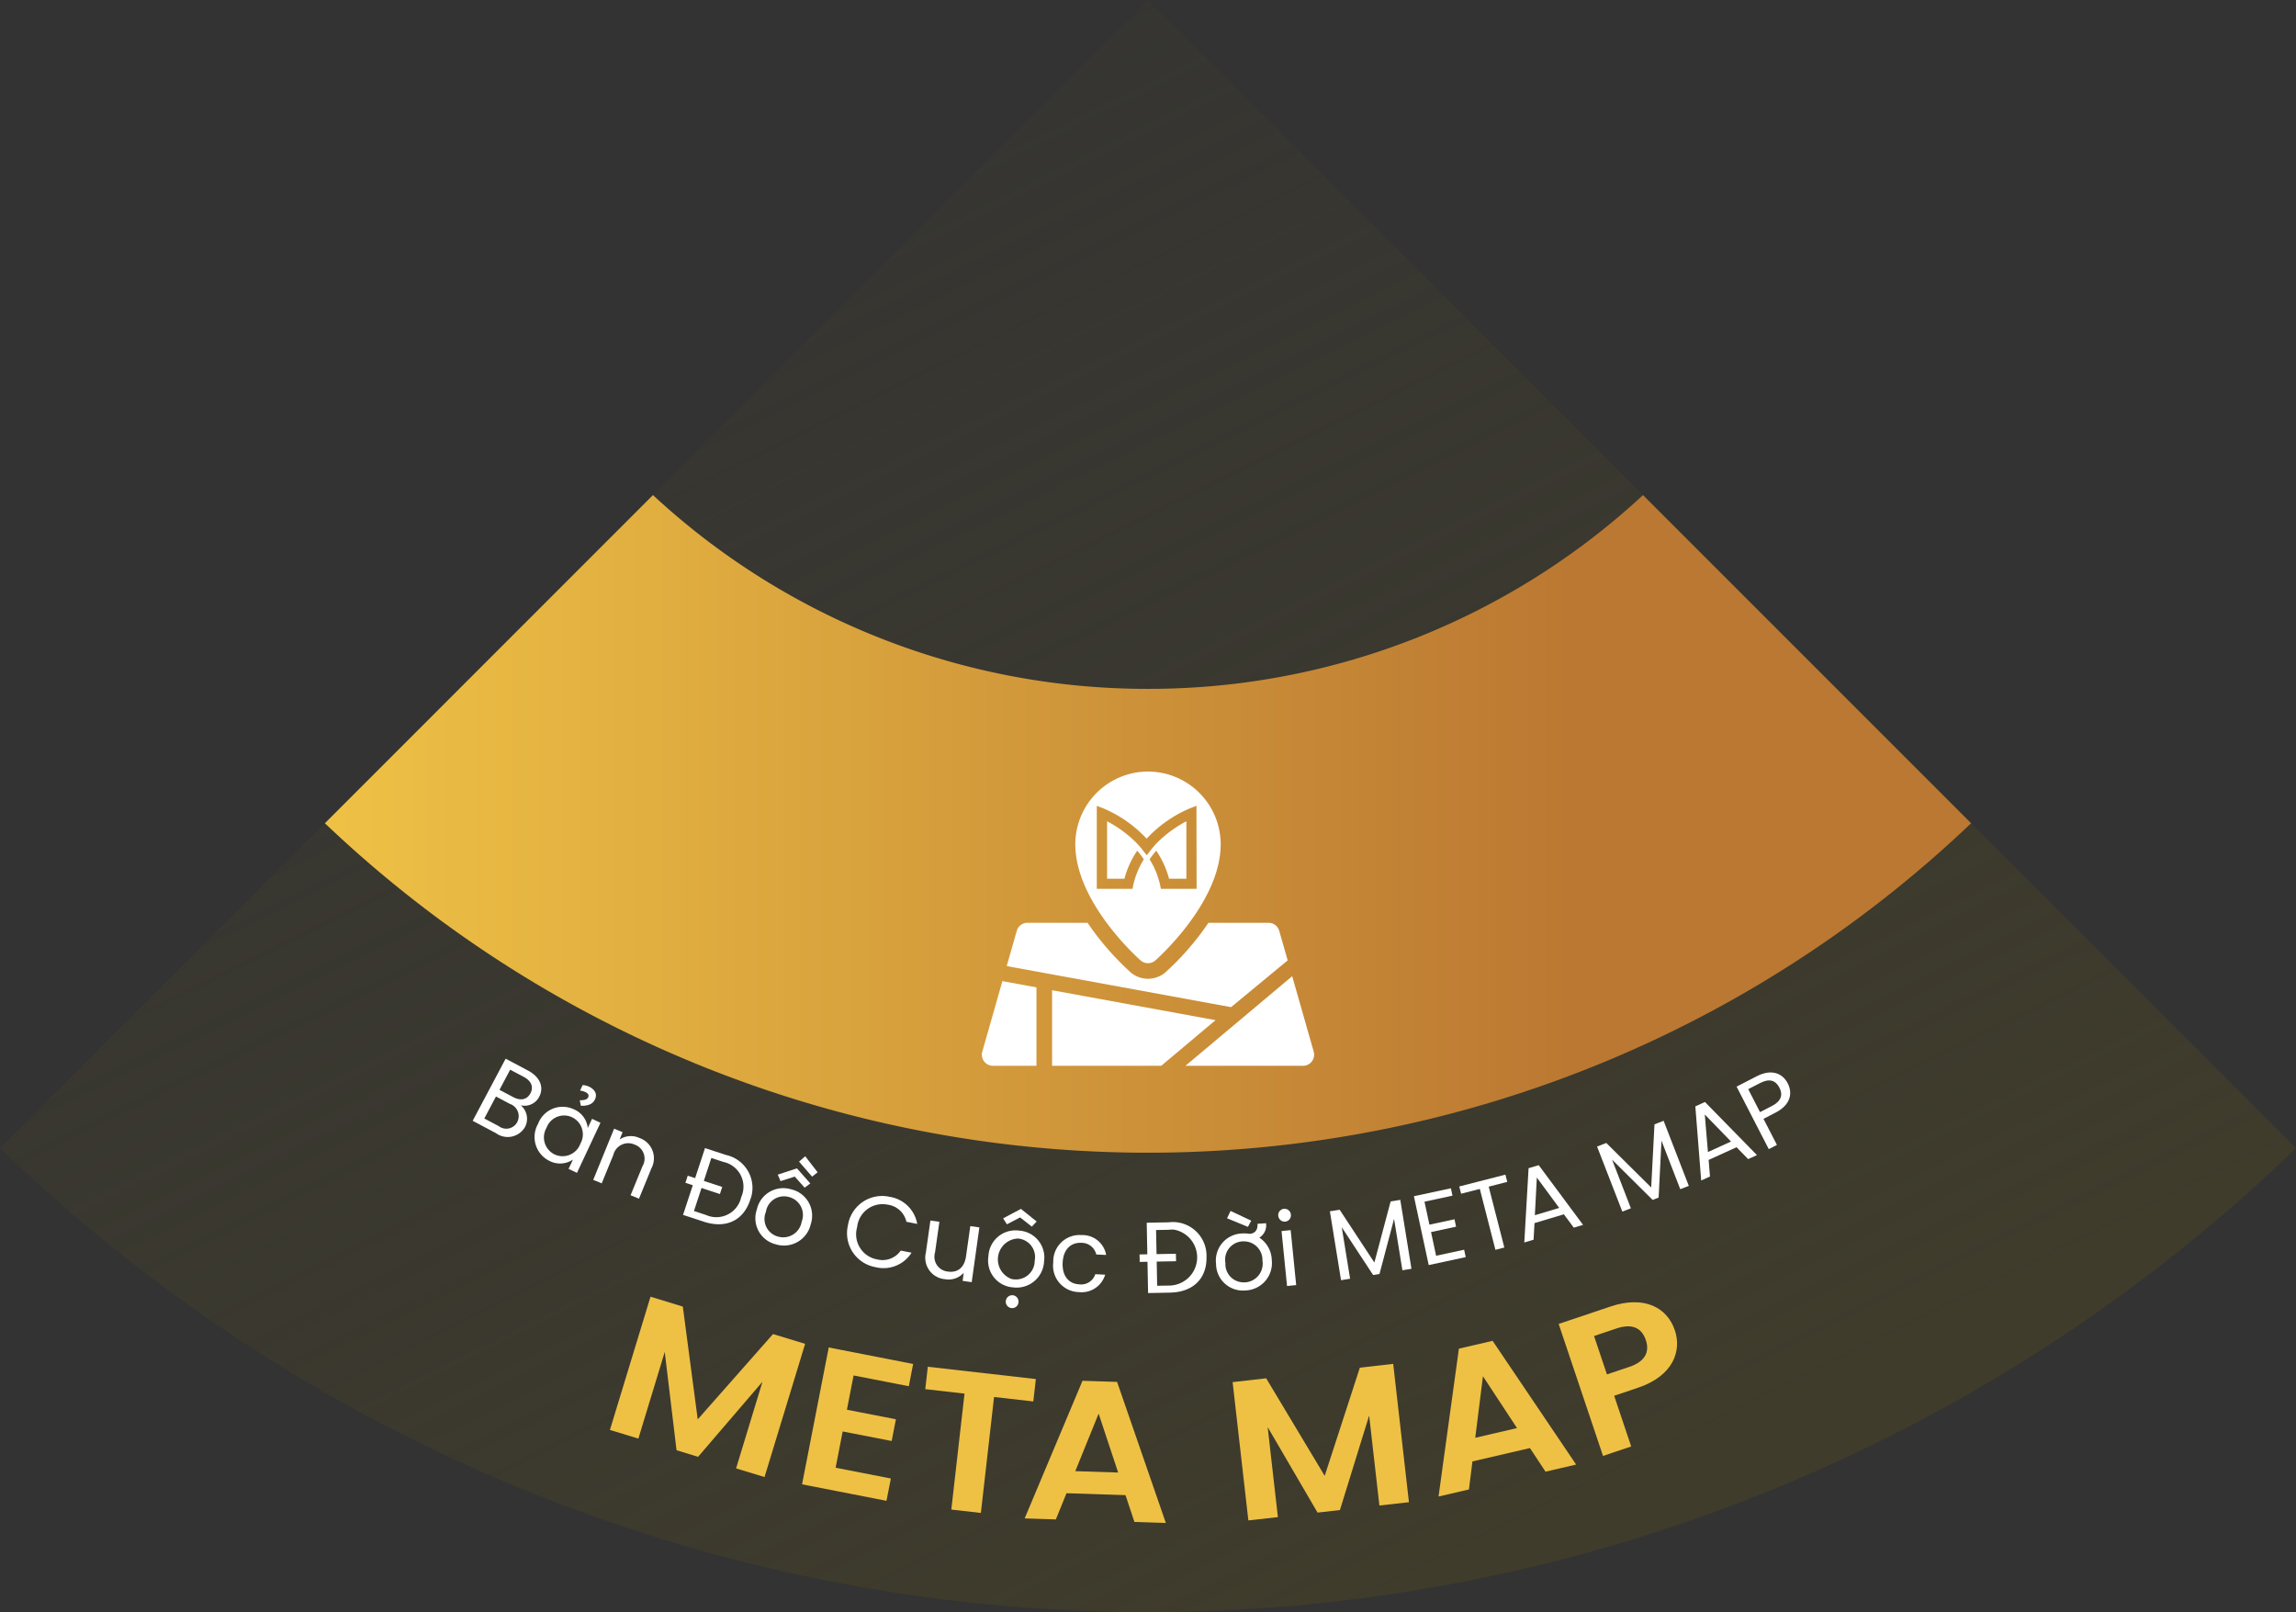 <svg xmlns="http://www.w3.org/2000/svg" xmlns:xlink="http://www.w3.org/1999/xlink" width="208.928" height="146.676" viewBox="0 0 208.928 146.676">
  <rect x="0" y="0" width="208.928" height="146.676" fill="#333333" stroke="none"/>
  <defs>
    <linearGradient id="linear-gradient" x1="1" y1="0.709" x2="0.5" gradientUnits="objectBoundingBox">
      <stop offset="0" stop-color="#3f3c2c"/>
      <stop offset="1" stop-color="#3f3c2c" stop-opacity="0.2"/>
    </linearGradient>
    <linearGradient id="linear-gradient-2" x1="1" y1="0.5" x2="0" y2="0.5" gradientUnits="objectBoundingBox">
      <stop offset="0" stop-color="#bb7832"/>
      <stop offset="0.24" stop-color="#bb7832"/>
      <stop offset="1" stop-color="#eec145"/>
    </linearGradient>
  </defs>
  <g id="Group_18303" data-name="Group 18303" transform="translate(7692.098 -681.056)">
    <path id="Path_82911" data-name="Path 82911" d="M1016.5,400.19,912.036,504.654a150.366,150.366,0,0,0,208.928,0Z" transform="translate(-8604.134 280.866)" fill="url(#linear-gradient)"/>
    <path id="Path_82913" data-name="Path 82913" d="M1016.5,462.866a66.131,66.131,0,0,1-45.047-17.63L941.6,475.092a108.56,108.56,0,0,0,149.8,0l-29.857-29.856A66.123,66.123,0,0,1,1016.5,462.866Z" transform="translate(-8604.134 280.866)" fill="url(#linear-gradient-2)"/>
    <g id="Group_18203" data-name="Group 18203" transform="translate(-8604.134 280.866)">
      <path id="Path_82917" data-name="Path 82917" d="M1016.5,470.391a6.624,6.624,0,0,0-6.615,6.617c0,5.27,5.7,10.352,5.944,10.566a1.015,1.015,0,0,0,1.341,0c.243-.214,5.944-5.3,5.944-10.566A6.623,6.623,0,0,0,1016.5,470.391Zm4.423,10.669h-3.252a.541.541,0,0,0-.013-.072,7.359,7.359,0,0,0-1.014-2.61,8.123,8.123,0,0,1,.606-.788,8.381,8.381,0,0,1,1.167,2.55h1.576v-5.228a11.1,11.1,0,0,0-2.6,1.892,7.586,7.586,0,0,0-.642.733l-.367.467-.366-.467a7.741,7.741,0,0,0-.643-.733,11.077,11.077,0,0,0-2.6-1.892v5.228h1.578a8.357,8.357,0,0,1,1.167-2.55,8.27,8.27,0,0,1,.6.788,7.358,7.358,0,0,0-1.014,2.61c-.012.061-.013.072-.013.072h-3.252v-7.553l.634.247a11.441,11.441,0,0,1,3.9,2.743,11.454,11.454,0,0,1,3.9-2.743l.634-.247Z" fill="#fff"/>
      <path id="Path_82918" data-name="Path 82918" d="M1029.21,487.572l-.767-2.686a1.014,1.014,0,0,0-.976-.736H1022q-.3.439-.626.886a25.324,25.324,0,0,1-3.264,3.6,2.436,2.436,0,0,1-3.218,0,25.328,25.328,0,0,1-3.264-3.6q-.33-.445-.626-.886h-5.469a1.013,1.013,0,0,0-.976.736l-.914,3.2,20.414,3.739Z" fill="#fff"/>
      <path id="Path_82919" data-name="Path 82919" d="M1031.578,495.87l-1.957-6.861-9.713,8.154H1030.6a1.011,1.011,0,0,0,.976-1.293Z" fill="#fff"/>
      <path id="Path_82920" data-name="Path 82920" d="M1006.351,490.027l-3.1-.568-1.829,6.412a1.009,1.009,0,0,0,.976,1.289h3.953Z" fill="#fff"/>
      <path id="Path_82921" data-name="Path 82921" d="M1007.771,490.286v6.876h9.929l4.946-4.152Z" fill="#fff"/>
    </g>
    <g id="Group_18210" data-name="Group 18210" transform="translate(-8604.134 280.866)">
      <path id="Path_82999" data-name="Path 82999" d="M971.231,518.17l2.939.9,1.357,10.261,6.851-7.762,2.922.89-3.694,12.12-2.588-.788,2.4-7.883-5.859,6.831-1.96-.6-1.073-8.941-2.4,7.883-2.589-.788Z" fill="#eec145"/>
      <path id="Path_83000" data-name="Path 83000" d="M994.736,526.316l-5.026-.98-.608,3.118,4.458.869-.385,1.977-4.458-.869-.642,3.3,5.027.98-.4,2.03-7.682-1.5,2.427-12.451,7.681,1.5Z" fill="#eec145"/>
      <path id="Path_83001" data-name="Path 83001" d="M996.465,524.543l9.83,1.12-.232,2.038-3.571-.407-1.2,10.55-2.689-.306,1.2-10.55-3.572-.407Z" fill="#eec145"/>
      <path id="Path_83002" data-name="Path 83002" d="M1014.454,536.225l-5.371-.175-.966,2.384-2.84-.092,5.262-12.521,3.148.1,4.437,12.837-2.859-.093Zm-2.447-7.416-2.123,5.233,3.9.127Z" fill="#eec145"/>
      <path id="Path_83003" data-name="Path 83003" d="M1024.2,525.942l3.054-.347,5.325,8.875,3.2-9.844,3.034-.344,1.431,12.587-2.689.3-.931-8.187-2.66,8.6-2.035.231-4.54-7.777.931,8.188-2.688.3Z" fill="#eec145"/>
      <path id="Path_83004" data-name="Path 83004" d="M1051.255,531.941l-5.232,1.216-.319,2.552-2.766.643,1.853-13.455,3.067-.713,7.6,11.258-2.785.648Zm-4.276-6.534-.7,5.6,3.8-.884Z" fill="#eec145"/>
      <path id="Path_83005" data-name="Path 83005" d="M1061.064,526.463l-2.145.72,1.55,4.611-2.564.862-4.036-12.009,4.708-1.582c3.079-1.034,5.167.083,5.866,2.165C1065.056,523.053,1064.362,525.355,1061.064,526.463Zm-.765-1.908c1.449-.486,1.864-1.372,1.5-2.439-.369-1.1-1.23-1.54-2.678-1.053l-2.033.683,1.174,3.493Z" fill="#eec145"/>
    </g>
    <g id="Group_18211" data-name="Group 18211" transform="translate(-8604.134 280.866)">
      <path id="Path_83006" data-name="Path 83006" d="M957.157,503.285l-2.109-1.118,3-5.653,2.026,1.076c1.193.631,1.449,1.6,1.03,2.385a1.5,1.5,0,0,1-1.682.781,1.6,1.6,0,0,1,.38,1.988,1.818,1.818,0,0,1-2.645.541Zm1.292-2.65-1.282-.68-1.059,2,1.307.692a1.127,1.127,0,0,0,1.582-.2,1.231,1.231,0,0,0,.106-.163,1.177,1.177,0,0,0-.654-1.65Zm1.237-2.471-1.226-.649-.972,1.833,1.241.658c.688.366,1.268.235,1.573-.34.3-.56.106-1.119-.616-1.5Z" fill="#fff"/>
      <path id="Path_83007" data-name="Path 83007" d="M964.25,501.118a2.086,2.086,0,0,1,1.271,1.7l.39-.831.765.358L964.54,506.9l-.765-.359.4-.847a2.1,2.1,0,0,1-2.135.124,2.418,2.418,0,0,1-1.118-3.232c.024-.049.05-.1.077-.145a2.382,2.382,0,0,1,3.064-1.4C964.126,501.063,964.189,501.089,964.25,501.118Zm-.158.727a1.7,1.7,0,0,0-2.263.811,1.583,1.583,0,0,0-.061.147,1.722,1.722,0,0,0,.612,2.357c.041.024.082.047.125.067a1.721,1.721,0,0,0,2.286-.838q.03-.064.054-.132a1.723,1.723,0,0,0-.637-2.352c-.038-.021-.077-.041-.116-.06Zm.7-1.549c.406,0,.659-.045.769-.278.1-.216-.05-.368-.283-.477a1.557,1.557,0,0,0-.458-.124l.234-.5a1.543,1.543,0,0,1,.574.137c.449.211.808.613.55,1.161-.167.357-.519.608-1.287.583Z" fill="#fff"/>
      <path id="Path_83008" data-name="Path 83008" d="M970.5,506.3a1.353,1.353,0,0,0-.468-1.854,1.379,1.379,0,0,0-.243-.114,1.4,1.4,0,0,0-1.945.949l-1.054,2.574-.772-.316,1.9-4.655.773.316-.271.663a1.858,1.858,0,0,1,1.8-.135,1.952,1.952,0,0,1,1.215,2.479,2.006,2.006,0,0,1-.13.3l-1.123,2.744-.765-.313Z" fill="#fff"/>
      <path id="Path_83009" data-name="Path 83009" d="M980.295,509.375c-.618,1.884-2.223,2.623-4.211,1.972l-1.893-.621.888-2.7-.672-.22.212-.646.671.22.9-2.73,1.894.621a3.063,3.063,0,0,1,2.357,3.634A3.21,3.21,0,0,1,980.295,509.375Zm-4.011,1.361a2.312,2.312,0,0,0,3.052-1.173,2.274,2.274,0,0,0,.148-.454,2.3,2.3,0,0,0-1.618-3.2l-1.1-.36-.684,2.085,1.675.548-.212.646-1.674-.549-.687,2.093Z" fill="#fff"/>
      <path id="Path_83010" data-name="Path 83010" d="M982.64,513.407a2.441,2.441,0,0,1-1.8-2.944c.019-.077.041-.152.067-.227a2.458,2.458,0,0,1,2.921-1.887c.07.015.141.033.21.055a2.454,2.454,0,0,1,1.836,2.945c-.017.073-.038.146-.061.218a2.5,2.5,0,0,1-2.978,1.891C982.769,513.444,982.7,513.427,982.64,513.407Zm.192-.708a1.7,1.7,0,0,0,2.154-1.355,1.684,1.684,0,0,0-1.15-2.242,1.666,1.666,0,0,0-2.061,1.143,1.581,1.581,0,0,0-.046.215,1.656,1.656,0,0,0,.891,2.167A1.7,1.7,0,0,0,982.832,512.7Zm.229-5.045-.249-.59,1.743-.573,1.215,1.375-.514.384-.9-1.007Zm2.249-2.261,1.126,1.456-.5.4-1.188-1.368Z" fill="#fff"/>
      <path id="Path_83011" data-name="Path 83011" d="M992.959,509.078a3.013,3.013,0,0,1,2.54,2.468l-.982-.192a2.014,2.014,0,0,0-1.7-1.556,2.325,2.325,0,0,0-2.747,1.8,2.457,2.457,0,0,0-.037.243,2.32,2.32,0,0,0,1.576,2.878,2.155,2.155,0,0,0,.237.056,2.018,2.018,0,0,0,2.156-.8l.981.191a3.007,3.007,0,0,1-3.275,1.316,3.137,3.137,0,0,1-2.548-3.633q.015-.088.036-.177a3.153,3.153,0,0,1,3.6-2.629C992.851,509.057,992.905,509.066,992.959,509.078Z" fill="#fff"/>
      <path id="Path_83012" data-name="Path 83012" d="M1000.458,516.847l-.827-.117.1-.735a1.846,1.846,0,0,1-1.7.583,1.961,1.961,0,0,1-1.794-2.116,2,2,0,0,1,.051-.307l.412-2.916.818.115-.4,2.807a1.346,1.346,0,0,0,.914,1.672,1.36,1.36,0,0,0,.26.05c.854.121,1.5-.325,1.651-1.4l.387-2.734.826.116Z" fill="#fff"/>
      <path id="Path_83013" data-name="Path 83013" d="M1004.229,517.323a2.441,2.441,0,0,1-2.276-2.595c.005-.078.014-.156.026-.234a2.46,2.46,0,0,1,2.559-2.357c.071,0,.143.009.213.018a2.454,2.454,0,0,1,2.313,2.589,2.16,2.16,0,0,1-.022.225,2.5,2.5,0,0,1-2.611,2.372C1004.364,517.338,1004.3,517.332,1004.229,517.323Zm.069-.731a1.705,1.705,0,0,0,1.893-1.7,1.688,1.688,0,0,0-1.325-1.987c-.063-.012-.127-.021-.191-.027a1.9,1.9,0,0,0-.594,3.681,1.785,1.785,0,0,0,.217.034Zm-.636-5.009-.345-.54,1.62-.862,1.431,1.148-.439.466-1.065-.838Zm-.1,6.986a.58.58,0,0,1,.625-.531h.015a.575.575,0,0,1,.512.632v.006a.575.575,0,0,1-.616.532h-.005a.58.58,0,0,1-.534-.622l0-.018Z" fill="#fff"/>
      <path id="Path_83014" data-name="Path 83014" d="M1010.455,512.564a2.185,2.185,0,0,1,2.237,1.808l-.9-.043a1.367,1.367,0,0,0-1.372-1.059c-.916-.044-1.626.573-1.686,1.8-.06,1.246.586,1.93,1.5,1.974a1.349,1.349,0,0,0,1.469-.921l.9.043a2.235,2.235,0,0,1-2.4,1.584,2.4,2.4,0,0,1-2.343-2.456,2.636,2.636,0,0,1,.021-.265,2.39,2.39,0,0,1,2.3-2.471A2.432,2.432,0,0,1,1010.455,512.564Z" fill="#fff"/>
      <path id="Path_83015" data-name="Path 83015" d="M1021.824,514.55c.038,1.982-1.233,3.209-3.325,3.249l-1.992.038-.055-2.845-.707.013-.014-.679.707-.014-.055-2.872,1.992-.038a3.063,3.063,0,0,1,3.426,2.65A2.96,2.96,0,0,1,1021.824,514.55Zm-3.339,2.606a2.565,2.565,0,0,0,.4-5.084,2.258,2.258,0,0,0-.493.009l-1.157.022.042,2.193,1.763-.034.013.679-1.762.034.042,2.2Z" fill="#fff"/>
      <path id="Path_83016" data-name="Path 83016" d="M1025.369,517.6a2.441,2.441,0,0,1-2.665-2.194,2.3,2.3,0,0,1-.012-.235,2.461,2.461,0,0,1,2.147-2.738c.071-.008.142-.014.213-.016a2.814,2.814,0,0,1,.692.035c.439-.03.761-.3.719-.914l.778-.053a1.311,1.311,0,0,1-.609,1.311,2.526,2.526,0,0,1,1.131,2.029,2.492,2.492,0,0,1-2.193,2.76Q1025.47,517.6,1025.369,517.6Zm-.05-.732a1.707,1.707,0,0,0,1.616-1.792c0-.065-.011-.129-.021-.193a1.689,1.689,0,0,0-1.629-1.747,1.73,1.73,0,0,0-.191,0,1.666,1.666,0,0,0-1.575,1.754,1.473,1.473,0,0,0,.026.219,1.657,1.657,0,0,0,1.553,1.753,1.8,1.8,0,0,0,.221,0Zm-1.307-6.5,1.881.884-.3.563-1.9-.781Z" fill="#fff"/>
      <path id="Path_83017" data-name="Path 83017" d="M1028.352,510.815a.579.579,0,0,1,.51-.642h.014a.576.576,0,0,1,.625.523v0a.575.575,0,0,1-.5.641h0a.579.579,0,0,1-.642-.509Zm.3,1.382.831-.084.5,5-.831.084Z" fill="#fff"/>
      <path id="Path_83018" data-name="Path 83018" d="M1033.051,510.4l.888-.144,3.16,4.806,1.479-5.559.879-.143,1.017,6.27-.824.134-.759-4.675-1.326,5.013-.58.094-2.854-4.345.76,4.684-.825.134Z" fill="#fff"/>
      <path id="Path_83019" data-name="Path 83019" d="M1044.207,508.976l-2.548.549.45,2.091,2.28-.49.145.673-2.279.491.463,2.154,2.548-.549.145.673-3.366.724-1.349-6.263,3.367-.724Z" fill="#fff"/>
      <path id="Path_83020" data-name="Path 83020" d="M1044.823,508.141l4.2-1.077.168.658-1.688.434,1.421,5.54-.81.208-1.421-5.54-1.7.436Z" fill="#fff"/>
      <path id="Path_83021" data-name="Path 83021" d="M1054.343,510.673l-2.673.8-.084,1.511-.844.253.389-6.758.923-.277,4.034,5.431-.844.254Zm-2.46-3.344-.18,3.427,2.216-.664Z" fill="#fff"/>
      <path id="Path_83022" data-name="Path 83022" d="M1057.364,504.508l.839-.325,4.086,4.048.3-5.744.83-.322,2.293,5.923-.778.3-1.71-4.417-.258,5.179-.547.212-3.69-3.66,1.712,4.425-.778.3Z" fill="#fff"/>
      <path id="Path_83023" data-name="Path 83023" d="M1070.055,504.57l-2.539,1.156.122,1.507-.8.365-.532-6.744.876-.4,4.731,4.831-.8.365Zm-2.89-2.979.287,3.418,2.1-.958Z" fill="#fff"/>
      <path id="Path_83024" data-name="Path 83024" d="M1073.6,501.424l-1.093.563,1.223,2.373-.742.382-2.929-5.685,1.836-.945c1.338-.689,2.344-.278,2.822.651C1075.16,499.629,1075.01,500.7,1073.6,501.424Zm-.315-.611c.849-.437,1-1.021.674-1.658-.34-.661-.9-.867-1.749-.43l-1.092.563,1.074,2.088Z" fill="#fff"/>
    </g>
  </g>
</svg>
